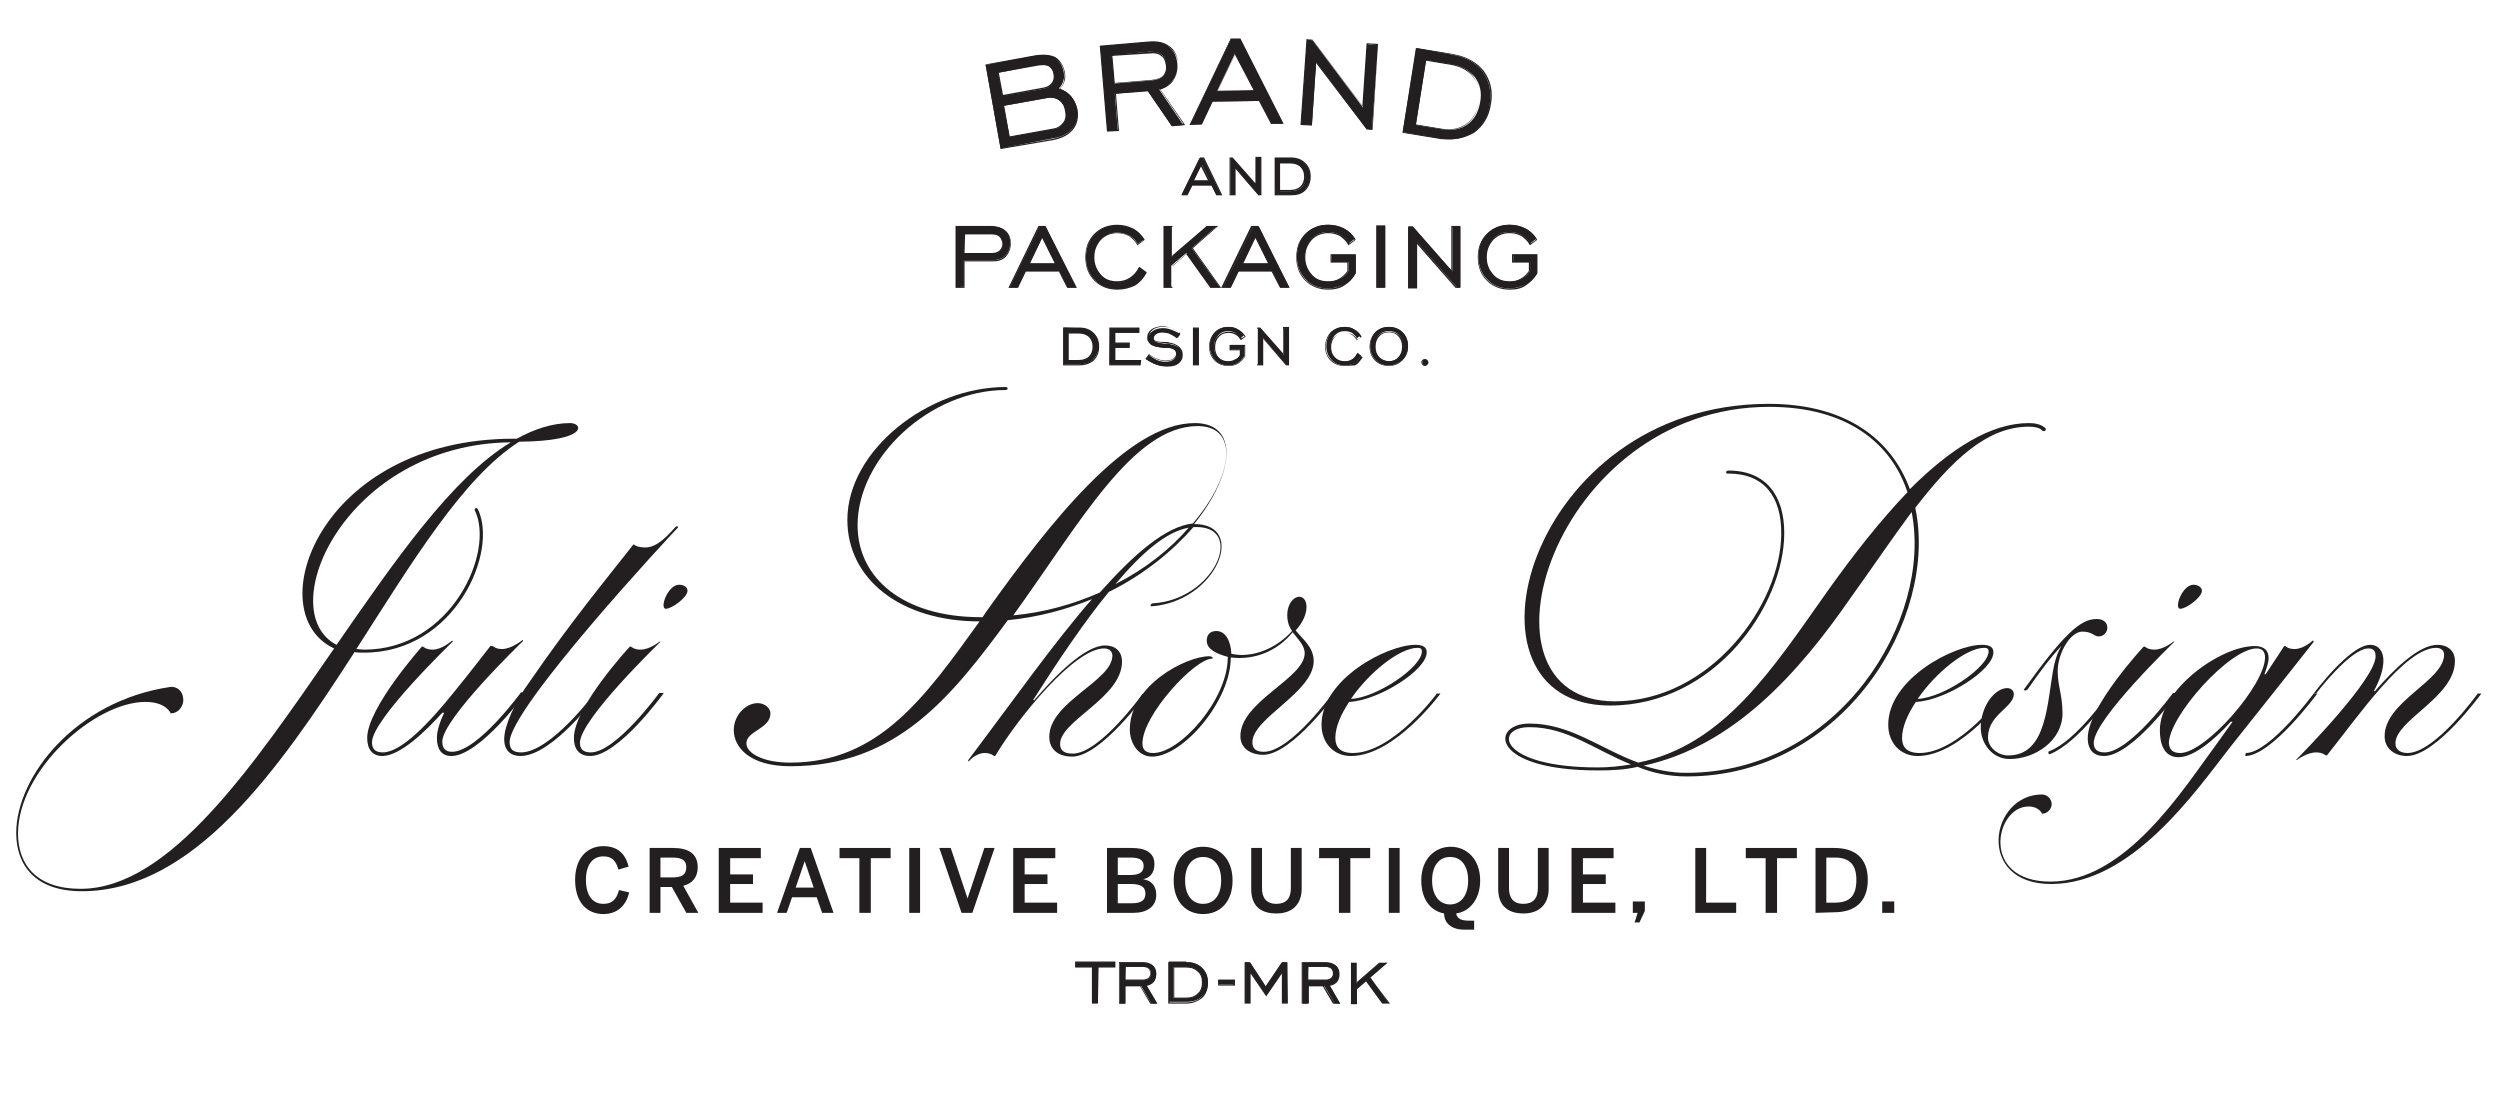 <?xml version="1.0" encoding="utf-8"?>
<!-- Generator: Adobe Illustrator 26.0.1, SVG Export Plug-In . SVG Version: 6.00 Build 0)  -->
<svg version="1.1" id="Layer_1" xmlns="http://www.w3.org/2000/svg" xmlns:xlink="http://www.w3.org/1999/xlink" x="0px" y="0px"
	 viewBox="0 0 416 182" style="enable-background:new 0 0 416 182;" xml:space="preserve">
<style type="text/css">
	.st0{fill:#231F20;}
</style>
<g>
	<g>
		<g>
			<path class="st0" d="M30.5,116.5c0,0.9-0.7,2.2-2.1,2.2c0,0-0.7-1.9-4.2-1.9c-8.5,0-21.2,11.4-21.2,21.9c0,5.2,3.1,9.2,10.4,9.2
				c14.8,0,28.6-20.3,42.2-40C43,102.1,53,73,85.5,73h0.5c2.9-1.6,5.9-2.6,8.9-2.6c2.1,0,3.1,3-8.5,3.1c-9.3,5.9-17.8,20-27.1,34.5
				l1.3,0.1c14.5,0,21.8-16.3,18.4-23.2c-0.1-0.3,0.3-0.5,0.5-0.2c3.5,7.1-3.8,23.9-18.9,23.9c-0.5,0-1.2,0-1.6-0.1
				c-12.7,19.7-26.8,39.8-45.4,39.8c-7.6,0-10.9-4.2-10.9-9.7c0-9.3,9.8-22,25.7-24.3h0.3C29.9,114.4,30.5,115.4,30.5,116.5z
				 M56,107.3c9.7-14,19.2-27.8,29-33.7C57.5,73.9,45.2,101.7,56,107.3z"/>
		</g>
		<g>
			<path class="st0" d="M87.4,115.4c0,0-7.6,10.4-12.3,10.4c-1.6,0-2.4-1.1-2.4-3c0-1.2,0.5-2.7,1.2-4.2l-0.3,0c-2.7,3-7,7.2-10,7.2
				c-1.6,0-2.5-1.1-2.5-3c0-5,9.1-15.2,9.1-15.2h0.2c0,0,0.5,0.5,1.6,0.5c1.5,0,3.1-1.4,3.1-1.4c0.2-0.2,0.3,0,0.2,0.1
				c0,0-13.4,12.9-13.4,16.7c0,1.1,0.5,1.7,1.8,1.7c3.1,0,7.8-5,11.9-10.1c2.3-2.8,6-7.6,6-7.6H82c0,0,0.5,0.5,1.5,0.5
				c1.6,0,3.3-1.4,3.3-1.4c0.2-0.2,0.3,0,0.2,0.1c0,0-13.4,12.9-13.4,16.7c0,1.1,0.5,1.7,1.6,1.7c4.3,0,11.5-9.9,11.5-9.9H87.4z"/>
		</g>
		<g>
			<path class="st0" d="M99.6,115.4c0,0-7.6,10.4-13,10.4c-1.6,0-2.7-0.9-2.7-2.8c0-2.1,1.6-6,4.4-9.8c6.6-9.6,12.7-17,17.1-22.6
				h0.1c0,0,0.4,0.5,1.9,0.5c2,0,3.8-2.1,5-3.4c0.3-0.3,0.5,0,0.4,0.1c-0.9,0.9-28,30-28,35.7c0,1.1,0.5,1.7,1.9,1.7
				c4.9,0,12.3-9.9,12.3-9.9H99.6z"/>
		</g>
		<g>
			<path class="st0" d="M110.4,115.4c0,0-7.5,10.4-12.2,10.4c-1.6,0-2.7-0.9-2.7-3c0-5.2,9.3-15.2,9.3-15.2c0.2,0,0.2,0,0.2,0
				s0.5,0.5,1.6,0.5c1.5,0,3.1-1.3,3.1-1.3c0.3-0.1,0.2,0,0.2,0s-13.4,12.9-13.4,16.8c0,1,0.5,1.6,1.8,1.6c4.2,0,11.4-9.9,11.4-9.9
				H110.4z M114.4,98.3c0,1.1-2.6,3-3.6,3c-1.1,0,0.3-4,2.2-4C113.8,97.3,114.4,97.7,114.4,98.3z"/>
		</g>
		<g>
			<path class="st0" d="M191.8,100.4c10.3-0.6,15.4-12.7,7.3-12.7c-0.2,0-0.3,0-0.5,0c-3.4,3.9-8.2,7.9-14.1,10.8
				c-4.1,5-8.4,11.4-12.6,18h0.2c3.6-4.2,8.5-9.1,11.8-9.1c1.6,0,2.8,0.9,2.8,2.7c0,6-10.3,9.8-10.3,13.7c0,1.1,0.7,1.6,2.1,1.6
				c4.5,0,11.6-9.9,11.6-9.9h0.6c0,0-7.5,10.4-12.3,10.4c-2.3,0-3.8-1.2-3.8-3.3c0-5.8,10.5-9.3,10.5-13.5c0-0.7-0.5-1.2-1.4-1.2
				c-4.9,0-14.3,11.5-18.1,17.9h-0.2c0,0-0.5-0.5-1.5-0.5c-1.6,0-2.7,1.4-2.7,1.4c-0.1,0-0.1-0.2-0.1-0.2
				c7.4-9.8,14.3-19.6,20.6-26.8c-4.2,1.7-8.9,3-14,3.5c-9.3,12.6-18.4,24.3-36.2,24.3c-6.8,0-9.4-3.2-9.4-6c0-2.5,2-4.5,4-4.5
				c1.1,0,2.1,0.8,2.1,1.7c0,2.6-4,2.9-4,5c0,1.6,2.7,3.2,7.3,3.2c14.8,0,22.5-11,31.5-23.5c-13.1,0-22-7-22-16.9
				c0-11.6,13.5-22.1,26.3-22.1c0.5,0,0.5,0.5,0,0.5c-12.5,0-24.6,11.2-24.6,22.5c0,8.8,7.6,15.3,20.5,15.3h0.3l0.6-0.9
				c10.5-14.7,23.5-31.4,34.7-31.4c7.4,0,6.7,8.4-0.1,16.8c9,0,3.7,13-7.2,13.7C191.4,100.8,191.5,100.4,191.8,100.4z M168.6,102.4
				c5.3-0.5,10.1-1.9,14.4-3.8c5.8-6.5,11-11,15.5-11.5c6.9-8.1,7.6-16.2,0.8-16.2C188.5,70.9,179.6,87.2,168.6,102.4z M197.8,87.8
				c-3.8,0.7-7.8,4.2-12.2,9.4C190.7,94.6,194.8,91.3,197.8,87.8z"/>
		</g>
		<g>
			<path class="st0" d="M204.8,109.4c0,7.3-8,16.5-13.1,16.5c-2.4,0-3.7-2.4-3.7-4.5c0-7.4,9.4-12.2,13.2-12.2
				c0.6,0,0.7,0.4,0.5,0.4c-2.9,0-11.6,9.4-11.6,14.1c0,1,0.5,1.6,1.8,1.6c4.5,0,12.4-8.9,12.4-15.9v-0.1c-1.8-0.5-3.5-1.2-3.5-2.7
				c0-1,0.6-1.6,1.6-1.6c1.5,0,2.4,1.6,2.5,3.8c3.7,0.8,7.7-1.1,10.1-3.8c-0.5-0.7-0.8-1.6-0.8-2.6c0-2,1.1-3.1,2-3.1
				c0.6,0,1.2,0.5,1.2,1.7s-0.6,2.6-1.8,3.9c1.2,1.5,3,2.8,3,5.1c0,5.2-10.2,9.5-10.2,13.5c0,1.1,0.6,1.6,1.9,1.6
				c4.5,0,11.6-9.9,11.6-9.9h0.6c0,0-7.5,10.4-12.3,10.4c-2.1,0-3.8-1.1-3.8-3.1c0-5.8,10.7-9.6,10.7-13.8c0-1.3-1.1-2.3-2-3.5
				C212.6,108.3,208.8,109.9,204.8,109.4z"/>
		</g>
		<g>
			<path class="st0" d="M224.5,116.8c-1.4,2.1-2.3,4.2-2.3,6c0,1.5,0.8,2.5,2.9,2.5c6.7,0,14-9.9,14-9.9h0.6c0,0-7.6,10.4-14.9,10.4
				c-2.9,0-4.9-2.2-4.9-5.2c0-7.6,10.9-13.3,15.6-13.3c1.3,0,1.9,0.4,1.9,1.2C237.5,111.5,229.3,116.6,224.5,116.8z M224.8,116.3
				c4.3-0.2,11.8-5.3,11.8-7.9c0-0.5-0.3-0.6-0.7-0.6C232.9,107.8,227.8,111.9,224.8,116.3z"/>
		</g>
		<g>
			<path class="st0" d="M287.6,78.3c6.4,0,9.3,4.3,9.3,10.4c0,12-11.5,28.7-29,28.7c-27.1,0-13.9-50.2,26.4-50.2
				c13,0,20.5,6,23.5,14.2c6.8-6.8,13.5-11,19.8-11c1.1,0,2,0.2,2.7,0.8c0.4,0.3-0.2,0.8-0.5,0.4c-0.5-0.5-1.5-0.6-2.2-0.6
				c-7,0-12.8,5.6-18.9,13.5c3.9,18.3-11.9,44.7-38,44.7c-3.1,0-5.8-0.6-8.2-1.6c-2.1,0.5-4.3,0.6-6.6,0.6
				c-18.1,0-17.9-7.8-11.4-7.8c6.8,0,11.8,4.2,18.1,6.5c14.3-2.9,22.4-15.7,31.4-28.4c4.4-6.2,8.9-11.9,13.4-16.6
				c-2.7-8.2-10.1-14.2-23-14.2c-36.1,0-50.9,49-25.7,49c15.8,0,27.7-16,27.7-28c0-5.9-2.7-9.9-8.8-9.9
				C287.1,78.9,287.1,78.3,287.6,78.3z M271.4,127.2c-6-2.4-10.6-6.2-16.9-6.2c-6,0-5.2,6.7,11.4,6.7
				C267.8,127.7,269.6,127.5,271.4,127.2z M318.1,85.2c-3.2,4.3-6.5,9.2-10.1,14.2c-8.7,12.6-19.6,24.8-34.5,28
				c2.2,0.7,4.5,1.2,7.1,1.2C306.1,128.6,321.6,103.1,318.1,85.2z"/>
		</g>
		<g>
			<path class="st0" d="M318.8,116.8c-1.4,2.1-2.3,4.2-2.3,6c0,1.5,0.8,2.5,2.9,2.5c6.7,0,14-9.9,14-9.9l0.6,0
				c0,0-7.6,10.4-14.9,10.4c-2.9,0-4.9-2.2-4.9-5.2c0-7.6,10.9-13.3,15.6-13.3c1.3,0,1.9,0.4,1.9,1.2
				C331.8,111.5,323.6,116.6,318.8,116.8z M319.1,116.3c4.3-0.2,11.8-5.3,11.8-7.9c0-0.5-0.3-0.6-0.7-0.6
				C327.2,107.8,322.1,111.9,319.1,116.3z"/>
		</g>
		<g>
			<path class="st0" d="M341.8,110.7c0.3-1.3,0.7-2.4,1.2-3.2c-1.9,2-4,4.9-5.6,7.2c-0.2,0.3-0.8,0.2-0.6,0
				c6.7-9.3,9.4-11.7,12.1-11.7c2.5,0,2.1,2.9,0.3,2.9c-0.8,0-1-0.8-2.7-0.8c-2,0-4.1,3.6-4.1,6.6c0,2.4,0.8,4,0.8,7
				c0,4.5-4.5,7.6-8.8,7.6c-2.9,0-4.8-2.6-4.8-5.2c0-3.7,2.4-6.6,4.4-6.6c0.5,0,1.1,0.3,1.1,1c0,2.2-4.3,3.4-4.3,7.2
				c0,1.7,1.7,3,3.3,3C340.8,125.8,340.6,116.5,341.8,110.7z M341,125c4.5-1.7,9.9-9.6,9.9-9.6h0.6c0,0-5.5,8.1-10.4,10.1
				C340.9,125.6,340.7,125.1,341,125z"/>
		</g>
		<g>
			<path class="st0" d="M362.3,115.4c0,0-7.5,10.4-12.2,10.4c-1.6,0-2.7-0.9-2.7-3c0-5.2,9.3-15.2,9.3-15.2c0.2,0,0.2,0,0.2,0
				s0.5,0.5,1.6,0.5c1.5,0,3.1-1.3,3.1-1.3c0.3-0.1,0.2,0,0.2,0s-13.4,12.9-13.4,16.8c0,1,0.5,1.6,1.8,1.6c4.2,0,11.4-9.9,11.4-9.9
				H362.3z M366.4,98.3c0,1.1-2.6,3-3.6,3c-1.1,0,0.3-4,2.2-4C365.7,97.3,366.4,97.7,366.4,98.3z"/>
		</g>
		<g>
			<path class="st0" d="M341.2,146.7c12.5,0,22.1-15.4,27.5-22.7l2.8-3.9h-0.3c-3,3.3-6.3,5.9-8.7,5.9c-2.4,0-3.1-2.2-3.1-4.5
				c0-6.8,10.1-14,15.8-14c1.6,0,2.3,0.8,2.3,2c0,0.7-0.3,1.6-0.7,2.7h0.2c1.8-2.7,3.1-4.7,3.1-4.7l0.2,0c0,0,0.4,0.5,1.5,0.5
				c1.6,0,3-1.4,3-1.4c0.2,0,0.2,0.2,0.2,0.2s-6.3,8-13.8,17.4c-5.8,7.4-16.4,22.9-29.9,22.9c-12.6,0-10.2-14.9-1.5-14.9
				c0.8,0,1.6,0.7,1.6,1.6c0,0.8-0.7,1.6-1.6,1.6c0,0-0.5-1.2-2.2-1.2C332,134.1,329.4,146.7,341.2,146.7z M362.8,125.3
				c4.2,0,14.1-11.3,14.1-15.9c0-0.9-0.4-1.5-1.4-1.5c-4.5,0-14.6,11.3-14.6,15.8C361,124.7,361.5,125.3,362.8,125.3z M373.7,125.3
				c4,0,11.3-9.9,11.3-9.9h0.6c0,0-7.6,10.4-12,10.4L373.7,125.3z"/>
		</g>
		<g>
			<path class="st0" d="M385,115.4c0,0,6-8.1,9.4-8.1c1.4,0,2.2,1.1,2.2,2.6c0,1.5-0.6,3.3-1.6,5.1h0.2c3.2-3.7,7.3-7.7,10.4-7.7
				c1.6,0,2.9,0.9,2.9,2.7c0,6-9.9,9.8-9.9,13.7c0,1.1,0.9,1.6,2,1.6c4.6,0,11.7-9.9,11.7-9.9h0.6c0,0-7.5,10.4-12.4,10.4
				c-2,0-3.7-1.2-3.7-3.3c0-5.8,9.9-9.2,9.9-13.6c0-0.6-0.5-1.1-1.3-1.1c-5.2,0-13,11.4-18.2,17.9h-0.2c0,0-0.5-0.5-1.6-0.5
				c-1.5,0-3.1,1.2-3.1,1.2c-0.2,0.2-0.2,0-0.2,0c1.6-1.6,13.2-13.5,13.2-17.2c0-0.8-0.3-1.3-1.2-1.3c-3,0-8.7,7.5-8.7,7.5H385z"/>
		</g>
	</g>
	<g>
		<g>
			<path class="st0" d="M166.5,24.7l-2.5-13.9l8.2-1.5c1.4-0.2,2.5-0.1,3.3,0.3c0.8,0.5,1.3,1.3,1.5,2.4c0.1,0.6,0.1,1.1-0.1,1.5
				c-0.1,0.5-0.4,0.9-0.7,1.2c0.8,0.3,1.5,0.7,2,1.3c0.5,0.6,0.8,1.2,1,2c0.2,1.3,0,2.4-0.7,3.3c-0.7,0.9-1.8,1.5-3.2,1.7
				L166.5,24.7z M166.8,16l6.7-1.2c0.7-0.1,1.3-0.4,1.6-0.8c0.3-0.4,0.4-0.9,0.3-1.5c-0.1-0.7-0.4-1.1-0.8-1.4
				c-0.4-0.3-1-0.3-1.8-0.2l-6.7,1.2L166.8,16z M168,22.8l7.3-1.3c0.8-0.1,1.4-0.5,1.7-1c0.4-0.5,0.5-1.2,0.3-2
				c-0.1-0.8-0.5-1.4-1-1.8c-0.5-0.4-1.2-0.5-2-0.4l-7.3,1.3L168,22.8z"/>
			<path class="st0" d="M166.5,24.8L166.5,24.8L164,10.7l0.1,0l8.2-1.5c1.4-0.2,2.5-0.1,3.3,0.3c0.8,0.5,1.3,1.3,1.6,2.5
				c0.1,0.6,0.1,1.1-0.1,1.6c-0.1,0.4-0.4,0.8-0.7,1.2c0.8,0.3,1.4,0.7,1.9,1.3c0.5,0.6,0.8,1.3,1,2.1c0.2,1.3,0,2.4-0.7,3.3
				c-0.7,0.9-1.8,1.5-3.3,1.8L166.5,24.8z M164.1,10.8l2.5,13.8l8.6-1.5c1.4-0.3,2.5-0.8,3.2-1.7c0.7-0.9,0.9-2,0.7-3.2
				c-0.1-0.8-0.5-1.5-0.9-2c-0.5-0.5-1.1-1-1.9-1.3l-0.1,0l0.1-0.1c0.3-0.3,0.6-0.7,0.7-1.2c0.1-0.5,0.2-1,0.1-1.5
				c-0.2-1.1-0.7-1.9-1.5-2.3c-0.8-0.4-1.9-0.6-3.2-0.3L164.1,10.8z M167.9,22.9L167.9,22.9l-1-5.4l0.1,0l7.3-1.3
				c0.8-0.1,1.5,0,2.1,0.4c0.6,0.4,0.9,1,1.1,1.8c0.1,0.8,0,1.5-0.4,2.1c-0.4,0.6-1,0.9-1.8,1.1L167.9,22.9z M167.1,17.6l0.9,5.1
				l7.2-1.3c0.8-0.1,1.3-0.5,1.7-1c0.4-0.5,0.5-1.2,0.3-2c-0.1-0.8-0.5-1.4-1-1.7c-0.5-0.4-1.2-0.5-1.9-0.4L167.1,17.6z M166.7,16.1
				L166.7,16.1L166,12l0.1,0l6.7-1.2c0.8-0.1,1.4-0.1,1.8,0.2c0.5,0.3,0.7,0.8,0.9,1.4c0.1,0.6,0,1.2-0.3,1.6
				c-0.3,0.4-0.9,0.7-1.6,0.8L166.7,16.1z M166.2,12.1l0.7,3.7l6.6-1.2c0.7-0.1,1.2-0.4,1.5-0.8c0.3-0.4,0.4-0.9,0.3-1.5
				c-0.1-0.6-0.4-1.1-0.8-1.3c-0.4-0.2-1-0.3-1.7-0.2L166.2,12.1z"/>
		</g>
		<g>
			<path class="st0" d="M184.3,21.8l-1.2-14.1l8.1-0.7c1.4-0.1,2.5,0.1,3.3,0.8c0.8,0.6,1.3,1.6,1.4,2.8c0.1,1-0.1,1.9-0.7,2.7
				c-0.6,0.8-1.3,1.3-2.3,1.6l4,5.9l-1.9,0.2l-4-5.9l-5.5,0.5l0.5,6.2L184.3,21.8z M185.4,13.9l6.2-0.5c0.9-0.1,1.5-0.3,2-0.8
				c0.4-0.4,0.6-1,0.5-1.8c-0.1-0.7-0.3-1.3-0.8-1.7c-0.5-0.4-1.1-0.5-2-0.5L185,9.2L185.4,13.9z"/>
			<path class="st0" d="M184.2,21.9l-1.2-14.3l8.2-0.7c1.4-0.1,2.5,0.1,3.4,0.8c0.9,0.6,1.3,1.6,1.4,2.8c0.1,1-0.2,2-0.7,2.8
				c-0.5,0.8-1.3,1.3-2.2,1.6l4.1,5.9L195,21l0,0l-4-5.8l-5.3,0.4l0.5,6.2L184.2,21.9z M183.2,7.8l1.2,13.9l1.6-0.1l-0.5-6.2
				l5.6-0.5l0,0l4,5.8l1.8-0.1l-4-5.9l0.1,0c1-0.3,1.7-0.8,2.3-1.5c0.5-0.8,0.8-1.7,0.7-2.6c-0.1-1.2-0.6-2.1-1.4-2.7
				c-0.8-0.6-1.9-0.9-3.3-0.8L183.2,7.8z M185.3,13.9l-0.4-4.8l6.4-0.5c0.8-0.1,1.5,0.1,2,0.5c0.5,0.4,0.8,1,0.9,1.7
				c0.1,0.8-0.1,1.4-0.6,1.8c-0.4,0.4-1.1,0.7-2,0.8L185.3,13.9z M185.1,9.3l0.4,4.5l6.1-0.5c0.9-0.1,1.5-0.3,1.9-0.7
				c0.4-0.4,0.6-1,0.5-1.7c-0.1-0.7-0.3-1.3-0.8-1.6c-0.5-0.4-1.1-0.5-1.9-0.4L185.1,9.3z"/>
		</g>
		<g>
			<path class="st0" d="M198,20.7l6.8-14.2l1.5,0l7.1,14.1l-1.9,0l-2-3.8l-7.8,0.1l-1.8,3.8L198,20.7z M202.5,15.2l6.2-0.1l-3.2-6.2
				L202.5,15.2z"/>
			<path class="st0" d="M197.9,20.8l0.1-0.1l6.8-14.3l1.6,0l0,0l7.2,14.2l-2.1,0l-2-3.8l-7.7,0.1l-1.8,3.8L197.9,20.8z M204.8,6.6
				l-6.7,14l1.7,0l1.8-3.8l0,0l7.9-0.1l2,3.8l1.7,0l-7.1-13.9L204.8,6.6z M202.4,15.3l0.1-0.1l3.1-6.4l3.3,6.5L202.4,15.3z
				 M205.5,9.1l-2.9,6l6-0.1L205.5,9.1z"/>
		</g>
		<g>
			<path class="st0" d="M216.5,20.7l1-14.1l0.9,0.1l8.4,11.2l0.7-10.5l1.8,0.1l-1,14.1l-0.9-0.1L219,10.3l-0.7,10.5L216.5,20.7z"/>
			<path class="st0" d="M228.4,21.6l-1-0.1l-8.4-11l-0.7,10.4l-1.9-0.1l1-14.3l1,0.1l0,0l8.3,11l0.7-10.4l1.9,0.1L228.4,21.6z
				 M227.5,21.4l0.8,0.1l1-14l-1.6-0.1L226.9,18l-0.1-0.2l-8.4-11.1l-0.8-0.1l-1,14l1.6,0.1l0.7-10.7l0.1,0.2L227.5,21.4z"/>
		</g>
		<g>
			<path class="st0" d="M241.7,9.1c2.2,0.4,3.9,1.3,5,2.8c1.1,1.5,1.5,3.3,1.2,5.4c-0.3,2.1-1.3,3.7-2.8,4.7c-1.5,1.1-3.4,1.4-5.7,1
				l-6-1l2.2-14L241.7,9.1z M241.5,10.7l-4.2-0.7l-1.7,10.8l4.3,0.7c1.7,0.3,3.2,0,4.3-0.8s1.8-2,2.1-3.7c0.3-1.6,0-3-0.9-4.2
				C244.4,11.7,243.2,10.9,241.5,10.7z"/>
			<path class="st0" d="M241.1,23.2c-0.5,0-1.1,0-1.6-0.1l-6.1-1l0-0.1l2.3-14l0.1,0l6,1c2.2,0.4,3.9,1.3,5.1,2.8
				c1.1,1.5,1.6,3.4,1.2,5.5c-0.3,2.1-1.3,3.7-2.8,4.8C244,22.8,242.7,23.2,241.1,23.2z M233.6,22l5.9,0.9c2.2,0.4,4.1,0,5.6-1
				c1.5-1,2.4-2.6,2.8-4.7c0.3-2.1-0.1-3.8-1.2-5.3c-1.1-1.5-2.8-2.4-5-2.8l-5.9-0.9L233.6,22z M241,21.6c-0.4,0-0.8,0-1.3-0.1
				l-4.3-0.7l0-0.1l1.7-10.8l0.1,0l4.2,0.7c1.7,0.3,3,1,3.8,2.2c0.9,1.2,1.2,2.6,0.9,4.2c-0.3,1.7-1,2.9-2.1,3.7
				C243.2,21.3,242.2,21.6,241,21.6z M235.6,20.7l4.2,0.7c1.7,0.3,3.1,0,4.2-0.8c1.1-0.8,1.8-2,2.1-3.6c0.3-1.6,0-3-0.9-4.1
				c-0.8-1.1-2.1-1.8-3.7-2.1l-4.2-0.7L235.6,20.7z"/>
		</g>
	</g>
	<g>
		<g>
			<path class="st0" d="M196.6,32.4l3-6.1h0.6l3,6.1h-0.8l-0.8-1.6l-3.3,0l-0.8,1.6H196.6z M198.6,30.1l2.7,0l-1.3-2.7L198.6,30.1z"
				/>
			<path class="st0" d="M203.4,32.5h-1l-0.8-1.6l-3.2,0l-0.8,1.6l-1,0l3.1-6.3l0.7,0l0,0.1L203.4,32.5z M202.5,32.3h0.6l-2.9-5.9
				h-0.5l-2.9,5.9h0.6l0.8-1.6l3.5,0L202.5,32.3z M201.4,30.2l-3,0l1.5-3L201.4,30.2z M198.7,30l2.3,0l-1.2-2.4L198.7,30z"/>
		</g>
		<g>
			<path class="st0" d="M204.7,32.4l0-6.1l0.4,0l3.9,4.5l0-4.5l0.8,0l0,6.1h-0.4l-3.9-4.5l0,4.5H204.7z"/>
			<path class="st0" d="M209.9,32.5h-0.5l-3.8-4.4l0,4.4h-1l0-6.3l0.5,0l0,0l3.8,4.3l0-4.4l1,0L209.9,32.5z M209.5,32.3l0.2,0l0-5.9
				l-0.6,0l0,4.7l-4.1-4.7h-0.3l0,5.9h0.6l0-4.7L209.5,32.3z"/>
		</g>
		<g>
			<path class="st0" d="M214.8,26.4c1,0,1.7,0.3,2.3,0.8c0.6,0.6,0.9,1.3,0.9,2.2c0,0.9-0.3,1.6-0.9,2.2c-0.6,0.5-1.3,0.8-2.3,0.8
				l-2.6,0l0-6.1L214.8,26.4z M214.8,27.1l-1.8,0l0,4.7l1.8,0c0.7,0,1.3-0.2,1.8-0.6c0.4-0.4,0.6-1,0.6-1.7c0-0.7-0.2-1.3-0.7-1.7
				C216.1,27.3,215.5,27.1,214.8,27.1z"/>
			<path class="st0" d="M214.8,32.5l-2.7,0l0-6.3l2.7,0c1,0,1.8,0.3,2.4,0.9c0.6,0.6,0.9,1.3,0.9,2.3c0,0.9-0.3,1.7-0.9,2.3
				C216.6,32.3,215.8,32.5,214.8,32.5z M212.3,32.3l2.5,0c0.9,0,1.7-0.3,2.3-0.8c0.6-0.5,0.8-1.2,0.8-2.1c0-0.9-0.3-1.6-0.8-2.1
				c-0.6-0.5-1.3-0.8-2.2-0.8l-2.5,0L212.3,32.3z M214.8,31.8l-1.9,0l0-4.9l1.9,0c0.8,0,1.4,0.2,1.8,0.7c0.5,0.4,0.7,1,0.7,1.8
				c0,0.7-0.2,1.3-0.7,1.8C216.1,31.6,215.5,31.8,214.8,31.8z M213,31.6l1.7,0c0.7,0,1.3-0.2,1.7-0.6c0.4-0.4,0.6-0.9,0.6-1.6
				c0-0.7-0.2-1.2-0.6-1.6c-0.4-0.4-1-0.6-1.7-0.6l-1.7,0L213,31.6z"/>
		</g>
	</g>
	<g>
		<g>
			<path class="st0" d="M179.6,54.6c1,0,1.7,0.3,2.3,0.8c0.6,0.6,0.9,1.3,0.9,2.2c0,0.9-0.3,1.6-0.9,2.2s-1.3,0.8-2.3,0.8l-2.6,0
				l0-6.1L179.6,54.6z M179.6,55.3l-1.8,0l0,4.7l1.8,0c0.7,0,1.3-0.2,1.8-0.6c0.4-0.4,0.6-1,0.6-1.7c0-0.7-0.2-1.3-0.7-1.7
				S180.3,55.3,179.6,55.3z"/>
			<path class="st0" d="M179.6,60.8l-2.7,0l0-6.3l2.7,0c1,0,1.8,0.3,2.4,0.9c0.6,0.6,0.9,1.3,0.9,2.3c0,0.9-0.3,1.7-0.9,2.3
				C181.4,60.5,180.6,60.8,179.6,60.8z M177.1,60.6l2.5,0c0.9,0,1.7-0.3,2.3-0.8c0.6-0.5,0.8-1.2,0.8-2.1c0-0.9-0.3-1.6-0.8-2.1
				c-0.6-0.5-1.3-0.8-2.2-0.8l-2.5,0L177.1,60.6z M179.6,60.1l-1.9,0l0-4.9l1.9,0c0.8,0,1.4,0.2,1.8,0.7c0.5,0.4,0.7,1,0.7,1.8
				c0,0.7-0.2,1.3-0.7,1.8C181,59.9,180.3,60.1,179.6,60.1z M177.8,59.9l1.7,0c0.7,0,1.3-0.2,1.7-0.6c0.4-0.4,0.6-0.9,0.6-1.6
				c0-0.7-0.2-1.2-0.6-1.6c-0.4-0.4-1-0.6-1.7-0.6l-1.7,0L177.8,59.9z"/>
		</g>
		<g>
			<path class="st0" d="M184.6,60.7l0-6.1l4.8,0v0.7l-4,0v1.8l2.4,0v0.7l-2.4,0l0,2.2l4.3,0v0.7L184.6,60.7z"/>
			<path class="st0" d="M189.8,60.8l-5.2,0l0-6.3l5,0v0.9l-4,0l0,1.6l2.4,0v0.9l-2.4,0v2l4.3,0L189.8,60.8z M184.7,60.6l4.8,0v-0.5
				l-4.3,0l0-2.4l2.4,0v-0.5l-2.4,0l0-2l4,0v-0.5l-4.6,0L184.7,60.6z"/>
		</g>
		<g>
			<path class="st0" d="M190.8,59.8l0.4-0.7c0.4,0.3,0.9,0.6,1.3,0.8c0.5,0.2,0.9,0.3,1.4,0.3c0.6,0,1-0.1,1.4-0.4
				c0.3-0.2,0.5-0.5,0.5-0.9c0-0.3-0.1-0.5-0.4-0.7s-0.6-0.3-1-0.3c-0.1,0-0.3,0-0.5,0c-1-0.1-1.7-0.2-2-0.4
				c-0.3-0.1-0.5-0.3-0.6-0.5c-0.1-0.2-0.2-0.5-0.2-0.7c0-0.5,0.2-0.9,0.7-1.2c0.4-0.3,1-0.5,1.7-0.5c0.5,0,1,0.1,1.5,0.3
				c0.5,0.2,1,0.4,1.4,0.7l-0.4,0.6c-0.4-0.3-0.8-0.5-1.2-0.7c-0.4-0.2-0.8-0.2-1.3-0.2c-0.5,0-0.8,0.1-1.1,0.3
				c-0.3,0.2-0.4,0.4-0.4,0.7c0,0.1,0,0.2,0.1,0.3c0,0.1,0.1,0.2,0.2,0.2c0.2,0.2,0.8,0.3,1.6,0.4c0.4,0,0.7,0,0.9,0.1
				c0.6,0.1,1.1,0.3,1.5,0.6c0.4,0.3,0.5,0.7,0.5,1.2c0,0.6-0.2,1-0.7,1.4c-0.5,0.4-1.1,0.5-1.9,0.5c-0.6,0-1.2-0.1-1.7-0.3
				C191.7,60.4,191.2,60.1,190.8,59.8z"/>
			<path class="st0" d="M193.9,60.9c-0.6,0-1.2-0.1-1.7-0.3c-0.5-0.2-1-0.5-1.5-0.8l-0.1-0.1l0.6-0.8l0.1,0.1
				c0.4,0.3,0.9,0.6,1.3,0.7c0.4,0.2,0.9,0.3,1.3,0.3c0.5,0,1-0.1,1.3-0.3c0.3-0.2,0.5-0.5,0.5-0.8c0-0.3-0.1-0.5-0.3-0.7
				c-0.2-0.2-0.6-0.3-1-0.3c-0.1,0-0.3,0-0.5,0c-1-0.1-1.7-0.2-2.1-0.4c-0.3-0.1-0.5-0.3-0.7-0.6c-0.2-0.2-0.2-0.5-0.2-0.8
				c0-0.5,0.2-0.9,0.7-1.3c0.5-0.3,1-0.5,1.8-0.5c0.5,0,1,0.1,1.5,0.3c0.5,0.2,1,0.4,1.4,0.8l0.1,0.1l-0.6,0.8l-0.1-0.1
				c-0.4-0.3-0.8-0.5-1.2-0.7c-0.4-0.1-0.8-0.2-1.2-0.2c-0.4,0-0.8,0.1-1.1,0.3c-0.3,0.2-0.4,0.4-0.4,0.6c0,0.1,0,0.2,0.1,0.2
				c0,0.1,0.1,0.1,0.2,0.2c0.2,0.2,0.8,0.3,1.6,0.3c0.4,0,0.7,0,0.9,0.1c0.6,0.1,1.1,0.3,1.5,0.6c0.4,0.3,0.6,0.8,0.6,1.3
				c0,0.6-0.3,1.1-0.8,1.5C195.4,60.7,194.7,60.9,193.9,60.9z M190.9,59.7c0.4,0.3,0.9,0.6,1.4,0.7c0.5,0.2,1.1,0.3,1.7,0.3
				c0.8,0,1.4-0.2,1.9-0.5c0.5-0.3,0.7-0.8,0.7-1.3c0-0.5-0.2-0.8-0.5-1.1c-0.3-0.3-0.8-0.5-1.4-0.6c-0.2,0-0.5,0-0.9-0.1
				c-0.9-0.1-1.4-0.2-1.7-0.4c-0.1-0.1-0.2-0.2-0.2-0.3c-0.1-0.1-0.1-0.2-0.1-0.3c0-0.3,0.2-0.6,0.5-0.8c0.3-0.2,0.7-0.3,1.2-0.3
				c0.4,0,0.9,0.1,1.3,0.2c0.4,0.1,0.8,0.4,1.1,0.6l0.3-0.5c-0.4-0.3-0.8-0.5-1.3-0.7c-0.5-0.2-1-0.2-1.5-0.2
				c-0.7,0-1.2,0.2-1.6,0.5c-0.4,0.3-0.6,0.7-0.6,1.1c0,0.2,0.1,0.5,0.2,0.7c0.1,0.2,0.3,0.4,0.6,0.5c0.3,0.2,1,0.3,2,0.3
				c0.2,0,0.4,0,0.5,0c0.5,0,0.8,0.2,1.1,0.4c0.3,0.2,0.4,0.5,0.4,0.8c0,0.4-0.2,0.7-0.6,1c-0.4,0.2-0.8,0.4-1.4,0.4
				c-0.5,0-0.9-0.1-1.4-0.3c-0.4-0.2-0.9-0.4-1.3-0.7L190.9,59.7z"/>
		</g>
		<g>
			<path class="st0" d="M198.6,60.7l0-6.1l0.8,0l0,6.1L198.6,60.7z"/>
			<path class="st0" d="M199.5,60.8l-1,0l0-6.3l1,0L199.5,60.8z M198.7,60.6h0.6l0-5.9l-0.6,0L198.7,60.6z"/>
		</g>
		<g>
			<path class="st0" d="M206.4,59l0-0.9h-1.7v-0.7l2.4,0v1.8c-0.3,0.5-0.7,0.9-1.1,1.2c-0.5,0.3-1,0.4-1.6,0.4
				c-0.9,0-1.7-0.3-2.2-0.9c-0.6-0.6-0.9-1.4-0.9-2.3c0-0.9,0.3-1.7,0.9-2.3c0.6-0.6,1.3-0.9,2.2-0.9c0.6,0,1.1,0.1,1.5,0.4
				c0.5,0.2,0.8,0.6,1.1,1l-0.6,0.5c-0.2-0.4-0.5-0.6-0.8-0.9c-0.4-0.2-0.8-0.3-1.2-0.3c-0.7,0-1.2,0.2-1.7,0.7
				c-0.4,0.5-0.7,1.1-0.7,1.8s0.2,1.3,0.7,1.8c0.4,0.5,1,0.7,1.7,0.7c0.4,0,0.8-0.1,1.1-0.3C205.9,59.7,206.2,59.4,206.4,59z"/>
			<path class="st0" d="M204.4,60.9c-0.9,0-1.7-0.3-2.3-0.9c-0.6-0.6-0.9-1.4-0.9-2.3c0-0.9,0.3-1.7,0.9-2.4
				c0.6-0.6,1.4-0.9,2.3-0.9c0.6,0,1.1,0.1,1.6,0.4c0.5,0.3,0.9,0.6,1.2,1.1l0.1,0.1l-0.8,0.6l-0.1-0.1c-0.2-0.3-0.4-0.6-0.8-0.8
				c-0.3-0.2-0.7-0.3-1.2-0.3c-0.6,0-1.2,0.2-1.6,0.7c-0.4,0.4-0.6,1-0.6,1.7c0,0.7,0.2,1.3,0.6,1.7c0.4,0.4,1,0.7,1.6,0.7
				c0.4,0,0.8-0.1,1.1-0.3c0.3-0.2,0.6-0.4,0.8-0.8v-0.8h-1.7v-0.9l2.6,0l0,1.9l0,0c-0.3,0.5-0.7,0.9-1.2,1.2
				C205.6,60.8,205,60.9,204.4,60.9z M204.4,54.6c-0.9,0-1.6,0.3-2.2,0.9c-0.6,0.6-0.9,1.3-0.9,2.2c0,0.9,0.3,1.6,0.9,2.2
				c0.6,0.6,1.3,0.9,2.2,0.9c0.6,0,1.1-0.1,1.6-0.4c0.4-0.3,0.8-0.6,1.1-1.1v-1.7l-2.2,0v0.5h1.7v1l0,0c-0.2,0.4-0.6,0.7-0.9,0.8
				c-0.3,0.2-0.7,0.3-1.2,0.3c-0.7,0-1.3-0.2-1.8-0.7c-0.5-0.5-0.7-1.1-0.7-1.8c0-0.7,0.2-1.4,0.7-1.8c0.5-0.5,1.1-0.7,1.8-0.7
				c0.5,0,0.9,0.1,1.3,0.3c0.3,0.2,0.6,0.5,0.8,0.8l0.5-0.3c-0.3-0.4-0.6-0.7-1-0.9C205.5,54.7,205,54.6,204.4,54.6z"/>
		</g>
		<g>
			<path class="st0" d="M209.3,60.7l0-6.1h0.4l3.9,4.5l0-4.5h0.8l0,6.1H214l-3.9-4.5l0,4.5H209.3z"/>
			<path class="st0" d="M214.5,60.8h-0.5l-3.8-4.4l0,4.4l-1,0l0-6.3h0.5l0,0l3.8,4.3l0-4.4l1,0L214.5,60.8z M214,60.6h0.2l0-5.9
				h-0.6l0,4.7l-4.1-4.7h-0.3l0,5.9h0.6l0-4.7L214,60.6z"/>
		</g>
		<g>
			<path class="st0" d="M225.9,58.7l0.6,0.5c-0.3,0.5-0.7,0.9-1.1,1.2c-0.5,0.3-1,0.4-1.6,0.4c-0.9,0-1.7-0.3-2.2-0.9
				c-0.6-0.6-0.9-1.4-0.9-2.3c0-0.9,0.3-1.7,0.9-2.3c0.6-0.6,1.3-0.9,2.2-0.9c0.6,0,1.1,0.1,1.5,0.4c0.5,0.2,0.8,0.6,1.1,1l-0.6,0.5
				c-0.2-0.4-0.5-0.6-0.8-0.9c-0.4-0.2-0.8-0.3-1.2-0.3c-0.7,0-1.2,0.2-1.7,0.7c-0.4,0.5-0.7,1.1-0.7,1.8c0,0.7,0.2,1.3,0.7,1.8
				c0.4,0.5,1,0.7,1.7,0.7c0.5,0,0.9-0.1,1.3-0.4S225.6,59.2,225.9,58.7z"/>
			<path class="st0" d="M223.7,60.9c-0.9,0-1.7-0.3-2.3-0.9c-0.6-0.6-0.9-1.4-0.9-2.3c0-0.9,0.3-1.7,0.9-2.4
				c0.6-0.6,1.4-0.9,2.3-0.9c0.6,0,1.1,0.1,1.6,0.4c0.5,0.3,0.9,0.6,1.2,1.1l0.1,0.1l-0.8,0.6l-0.1-0.1c-0.2-0.3-0.4-0.6-0.8-0.8
				c-0.3-0.2-0.7-0.3-1.2-0.3c-0.6,0-1.2,0.2-1.6,0.7c-0.4,0.4-0.6,1-0.6,1.7s0.2,1.3,0.6,1.7c0.4,0.4,1,0.7,1.6,0.7
				c0.5,0,0.9-0.1,1.2-0.3c0.4-0.2,0.7-0.6,0.9-1l0.1-0.1l0.8,0.6l0,0.1c-0.3,0.5-0.7,1-1.2,1.3C224.9,60.8,224.3,60.9,223.7,60.9z
				 M223.7,54.6c-0.9,0-1.6,0.3-2.2,0.9c-0.6,0.6-0.9,1.3-0.9,2.2c0,0.9,0.3,1.6,0.9,2.2c0.6,0.6,1.3,0.9,2.2,0.9
				c0.6,0,1.1-0.1,1.6-0.4c0.4-0.3,0.8-0.6,1.1-1.1l-0.4-0.3c-0.2,0.4-0.5,0.7-0.9,1c-0.4,0.2-0.8,0.4-1.3,0.4
				c-0.7,0-1.3-0.2-1.8-0.7c-0.5-0.5-0.7-1.1-0.7-1.8c0-0.7,0.2-1.4,0.7-1.8c0.5-0.5,1.1-0.7,1.8-0.7c0.5,0,0.9,0.1,1.3,0.3
				c0.3,0.2,0.6,0.5,0.8,0.8l0.5-0.3c-0.3-0.4-0.6-0.7-1-0.9C224.7,54.7,224.2,54.6,223.7,54.6z"/>
		</g>
		<g>
			<path class="st0" d="M231.1,60.8c-0.9,0-1.7-0.3-2.2-0.9c-0.6-0.6-0.9-1.4-0.9-2.3c0-0.9,0.3-1.7,0.9-2.3
				c0.6-0.6,1.3-0.9,2.2-0.9c0.9,0,1.7,0.3,2.3,0.9c0.6,0.6,0.9,1.4,0.9,2.3c0,0.9-0.3,1.7-0.9,2.3C232.7,60.5,232,60.8,231.1,60.8z
				 M231.1,60.1c0.7,0,1.2-0.2,1.7-0.7c0.4-0.5,0.7-1.1,0.7-1.8c0-0.7-0.2-1.3-0.7-1.8c-0.4-0.5-1-0.7-1.7-0.7
				c-0.7,0-1.2,0.2-1.7,0.7c-0.4,0.5-0.7,1.1-0.7,1.8c0,0.7,0.2,1.3,0.7,1.8C229.8,59.9,230.4,60.1,231.1,60.1z"/>
			<path class="st0" d="M231.1,60.9c-0.9,0-1.7-0.3-2.3-0.9c-0.6-0.6-0.9-1.4-0.9-2.3c0-0.9,0.3-1.7,0.9-2.4
				c0.6-0.6,1.4-0.9,2.3-0.9c0.9,0,1.7,0.3,2.3,0.9c0.6,0.6,0.9,1.4,0.9,2.3s-0.3,1.7-0.9,2.3C232.8,60.6,232,60.9,231.1,60.9z
				 M231.1,54.6c-0.9,0-1.6,0.3-2.2,0.9c-0.6,0.6-0.9,1.3-0.9,2.2c0,0.9,0.3,1.6,0.9,2.2c0.6,0.6,1.3,0.9,2.2,0.9
				c0.9,0,1.6-0.3,2.2-0.9c0.6-0.6,0.9-1.3,0.9-2.2c0-0.9-0.3-1.6-0.9-2.2C232.7,54.9,231.9,54.6,231.1,54.6z M231.1,60.2
				c-0.7,0-1.3-0.2-1.8-0.7c-0.5-0.5-0.7-1.1-0.7-1.8c0-0.7,0.2-1.4,0.7-1.8c0.5-0.5,1.1-0.7,1.8-0.7c0.7,0,1.3,0.2,1.8,0.7
				c0.5,0.5,0.7,1.1,0.7,1.8c0,0.7-0.2,1.4-0.7,1.8C232.4,60,231.8,60.2,231.1,60.2z M231.1,55.3c-0.6,0-1.2,0.2-1.6,0.7
				c-0.4,0.4-0.6,1-0.6,1.7s0.2,1.3,0.6,1.7c0.4,0.4,1,0.7,1.6,0.7c0.7,0,1.2-0.2,1.6-0.7c0.4-0.4,0.6-1,0.6-1.7
				c0-0.7-0.2-1.3-0.6-1.7C232.3,55.5,231.7,55.3,231.1,55.3z"/>
		</g>
		<g>
			<path class="st0" d="M237.1,59.8c0.1,0,0.2,0,0.3,0.1c0.1,0.1,0.1,0.2,0.1,0.4c0,0.1,0,0.3-0.1,0.4c-0.1,0.1-0.2,0.1-0.3,0.1
				c-0.1,0-0.2,0-0.3-0.1c-0.1-0.1-0.1-0.2-0.1-0.4c0-0.1,0-0.3,0.1-0.4C236.8,59.9,236.9,59.8,237.1,59.8z"/>
			<path class="st0" d="M237.1,60.9c-0.2,0-0.3-0.1-0.4-0.2c-0.1-0.1-0.2-0.3-0.2-0.4c0-0.2,0.1-0.3,0.2-0.4c0.2-0.2,0.6-0.2,0.8,0
				c0.1,0.1,0.2,0.3,0.2,0.4c0,0.2-0.1,0.3-0.2,0.4C237.3,60.9,237.2,60.9,237.1,60.9z M237.1,59.9c-0.1,0-0.2,0-0.3,0.1
				c-0.1,0.1-0.1,0.2-0.1,0.3c0,0.1,0,0.2,0.1,0.3c0.1,0.1,0.4,0.1,0.5,0c0.1-0.1,0.1-0.2,0.1-0.3c0-0.1,0-0.2-0.1-0.3
				C237.2,60,237.2,59.9,237.1,59.9z"/>
		</g>
	</g>
	<g>
		<g>
			<path class="st0" d="M159.2,47.8l0-10.1l5.8,0c1,0,1.8,0.2,2.3,0.7c0.6,0.5,0.8,1.2,0.8,2c0,0.9-0.3,1.6-0.8,2.1
				c-0.5,0.5-1.3,0.8-2.2,0.8l-4.7,0l0,4.4L159.2,47.8z M160.4,42.2l4.5,0c0.6,0,1.1-0.1,1.4-0.4c0.3-0.3,0.5-0.7,0.5-1.2
				c0-0.5-0.2-0.9-0.5-1.2c-0.3-0.3-0.8-0.4-1.4-0.4l-4.5,0L160.4,42.2z"/>
			<path class="st0" d="M160.5,47.9l-1.5,0l0-10.3l5.9,0c1,0,1.8,0.3,2.4,0.8c0.6,0.5,0.9,1.2,0.9,2.1c0,0.9-0.3,1.6-0.8,2.2
				c-0.6,0.6-1.3,0.8-2.3,0.8l-4.6,0L160.5,47.9z M159.3,47.7h1.1l0-4.4l4.8,0c0.9,0,1.6-0.3,2.1-0.8c0.5-0.5,0.8-1.2,0.8-2.1
				c0-0.8-0.3-1.5-0.8-1.9c-0.5-0.5-1.3-0.7-2.3-0.7l-5.7,0L159.3,47.7z M164.9,42.3l-4.6,0l0-3.5l4.6,0c0.6,0,1.1,0.2,1.4,0.5
				c0.3,0.3,0.5,0.8,0.5,1.3c0,0.6-0.2,1-0.5,1.3C166.1,42.2,165.6,42.3,164.9,42.3z M160.5,42.1l4.4,0c0.6,0,1.1-0.1,1.4-0.4
				c0.3-0.3,0.5-0.6,0.5-1.2c0-0.5-0.1-0.9-0.5-1.2c-0.3-0.3-0.7-0.4-1.3-0.4l-4.4,0L160.5,42.1z"/>
		</g>
		<g>
			<path class="st0" d="M168,47.8l5-10.1h1l5,10.1l-1.4,0l-1.4-2.7l-5.6,0l-1.3,2.7H168z M171.3,43.9l4.4,0l-2.2-4.5L171.3,43.9z"/>
			<path class="st0" d="M179.2,47.9l-1.6,0l-1.4-2.7l-5.5,0l-1.3,2.7l-1.6,0l5-10.3h1.2l0,0.1L179.2,47.9z M177.7,47.7l1.1,0
				l-4.9-9.9H173l-4.9,9.9h1.1l1.3-2.7l5.7,0l0,0.1L177.7,47.7z M175.9,44l-4.8,0l2.4-4.8L175.9,44z M171.4,43.8l4.1,0l-2.1-4.2
				L171.4,43.8z"/>
		</g>
		<g>
			<path class="st0" d="M189.5,44.6l1,0.8c-0.5,0.9-1.1,1.6-1.9,2s-1.7,0.7-2.7,0.7c-1.5,0-2.8-0.5-3.7-1.5c-1-1-1.5-2.3-1.5-3.8
				c0-1.5,0.5-2.8,1.5-3.8c1-1,2.2-1.5,3.7-1.5c0.9,0,1.8,0.2,2.6,0.6c0.8,0.4,1.4,1,1.9,1.7l-1.1,0.8c-0.3-0.6-0.8-1.1-1.4-1.4
				c-0.6-0.3-1.3-0.5-2-0.5c-1.1,0-2.1,0.4-2.8,1.2c-0.7,0.8-1.1,1.8-1.1,3c0,1.2,0.4,2.2,1.1,2.9c0.7,0.8,1.7,1.2,2.8,1.2
				c0.8,0,1.5-0.2,2.1-0.6C188.6,45.9,189.1,45.4,189.5,44.6z"/>
			<path class="st0" d="M185.9,48.2c-1.5,0-2.8-0.5-3.8-1.5c-1-1-1.5-2.3-1.5-3.9c0-1.6,0.5-2.9,1.5-3.9c1-1,2.3-1.5,3.8-1.5
				c0.9,0,1.8,0.2,2.6,0.6c0.8,0.4,1.4,1,1.9,1.8l0.1,0.1l-1.2,0.9l-0.1-0.1c-0.3-0.6-0.8-1-1.3-1.4c-0.6-0.3-1.2-0.5-2-0.5
				c-1.1,0-2,0.4-2.7,1.1c-0.7,0.8-1.1,1.7-1.1,2.9c0,1.2,0.4,2.1,1.1,2.9c0.7,0.8,1.6,1.1,2.7,1.1c0.8,0,1.5-0.2,2.1-0.6
				c0.6-0.4,1.1-0.9,1.5-1.7l0.1-0.1l1.2,0.9l0,0.1c-0.5,0.9-1.1,1.6-1.9,2.1C187.9,48,186.9,48.2,185.9,48.2z M185.9,37.6
				c-1.5,0-2.7,0.5-3.7,1.5c-1,1-1.5,2.2-1.5,3.7c0,1.5,0.5,2.7,1.4,3.7c1,1,2.2,1.5,3.7,1.5c1,0,1.9-0.2,2.7-0.7
				c0.8-0.4,1.4-1.1,1.8-1.9l-0.8-0.6c-0.4,0.7-0.9,1.3-1.5,1.7c-0.6,0.4-1.4,0.6-2.2,0.6c-1.2,0-2.1-0.4-2.9-1.2
				c-0.8-0.8-1.1-1.8-1.1-3c0-1.2,0.4-2.2,1.1-3c0.8-0.8,1.7-1.2,2.9-1.2c0.8,0,1.4,0.2,2.1,0.5c0.6,0.3,1,0.8,1.4,1.4l0.9-0.6
				c-0.5-0.7-1.1-1.2-1.8-1.6C187.7,37.8,186.8,37.6,185.9,37.6z"/>
		</g>
		<g>
			<path class="st0" d="M193.7,47.8l0-10.1l1.3,0l0,5l5.8-5l1.6,0l-4.1,3.6l4.7,6.5l-1.5,0l-4.1-5.7l-2.5,2.1l0,3.6L193.7,47.8z"/>
			<path class="st0" d="M203.2,47.9l-1.8,0l0,0l-4-5.6l-2.3,2l0,3.6l-1.5,0l0-10.3l1.5,0l0,4.9l5.7-4.9l1.9,0l-4.2,3.7L203.2,47.9z
				 M201.6,47.7l1.3,0l-4.6-6.4l4-3.5l-1.3,0l-5.9,5.2l0-5.2l-1.1,0l0,9.9h1.1l0-3.5l2.6-2.2L201.6,47.7z"/>
		</g>
		<g>
			<path class="st0" d="M203.5,47.8l5-10.1l1,0l5,10.1l-1.4,0l-1.4-2.7l-5.6,0l-1.3,2.7L203.5,47.8z M206.7,43.9l4.4,0l-2.2-4.5
				L206.7,43.9z"/>
			<path class="st0" d="M214.6,47.9l-1.6,0l-1.4-2.7l-5.5,0l-1.3,2.7l-1.6,0l5-10.3l1.2,0l0,0.1L214.6,47.9z M213.2,47.7l1.1,0
				l-4.9-9.9l-0.9,0l-4.9,9.9l1.1,0l1.3-2.7l5.7,0L213.2,47.7z M211.3,44l-4.8,0l2.4-4.8L211.3,44z M206.9,43.8l4.1,0l-2.1-4.2
				L206.9,43.8z"/>
		</g>
		<g>
			<path class="st0" d="M224.4,45.1v-1.5l-2.8,0v-1.2l4,0l0,3c-0.5,0.8-1.1,1.5-1.9,1.9c-0.8,0.4-1.7,0.7-2.7,0.7
				c-1.5,0-2.8-0.5-3.7-1.5c-1-1-1.5-2.3-1.5-3.8c0-1.5,0.5-2.8,1.5-3.8c1-1,2.2-1.5,3.7-1.5c0.9,0,1.8,0.2,2.6,0.6
				c0.8,0.4,1.4,1,1.9,1.7l-1.1,0.8c-0.3-0.6-0.8-1.1-1.4-1.4c-0.6-0.3-1.3-0.5-2-0.5c-1.1,0-2.1,0.4-2.8,1.2
				c-0.7,0.8-1.1,1.8-1.1,3c0,1.2,0.4,2.2,1.1,2.9c0.7,0.8,1.7,1.2,2.8,1.2c0.7,0,1.3-0.2,1.9-0.5C223.5,46.2,224,45.7,224.4,45.1z"
				/>
			<path class="st0" d="M221,48.2c-1.5,0-2.8-0.5-3.8-1.5c-1-1-1.5-2.3-1.5-3.9c0-1.6,0.5-2.9,1.5-3.9c1-1,2.3-1.5,3.8-1.5
				c0.9,0,1.8,0.2,2.6,0.6c0.8,0.4,1.4,1,1.9,1.8l0.1,0.1l-1.2,0.9l-0.1-0.1c-0.3-0.6-0.8-1-1.3-1.4c-0.6-0.3-1.2-0.5-2-0.5
				c-1.1,0-2,0.4-2.7,1.1c-0.7,0.8-1.1,1.7-1.1,2.9s0.4,2.1,1.1,2.9c0.7,0.8,1.6,1.1,2.7,1.1c0.7,0,1.3-0.1,1.8-0.4
				c0.5-0.3,1-0.7,1.4-1.3l0-1.4l-2.8,0l0-1.4l4.2,0l0,3.2l0,0c-0.5,0.9-1.1,1.5-1.9,2C223,48,222,48.2,221,48.2z M221,37.6
				c-1.5,0-2.7,0.5-3.7,1.5c-1,1-1.5,2.2-1.5,3.7c0,1.5,0.5,2.7,1.4,3.7c1,1,2.2,1.5,3.7,1.5c1,0,1.9-0.2,2.6-0.7
				c0.8-0.4,1.4-1.1,1.9-1.9v-2.9l-3.8,0v1l2.8,0l0,1.6l0,0c-0.4,0.6-0.9,1.1-1.5,1.4c-0.6,0.3-1.2,0.5-1.9,0.5
				c-1.2,0-2.1-0.4-2.9-1.2c-0.8-0.8-1.1-1.8-1.1-3s0.4-2.2,1.1-3c0.8-0.8,1.7-1.2,2.9-1.2c0.8,0,1.4,0.2,2.1,0.5
				c0.6,0.3,1,0.8,1.4,1.4l0.9-0.6c-0.5-0.7-1.1-1.2-1.8-1.6C222.8,37.8,221.9,37.6,221,37.6z"/>
		</g>
		<g>
			<path class="st0" d="M229.2,47.8l0-10.2l1.3,0l0,10.2L229.2,47.8z"/>
			<path class="st0" d="M230.5,47.9l-1.5,0l0-10.4l1.5,0L230.5,47.9z M229.3,47.7l1.1,0l0-10l-1.1,0L229.3,47.7z"/>
		</g>
		<g>
			<path class="st0" d="M234.4,47.8l0-10.1h0.7l6.6,7.5l0-7.5l1.3,0l0,10.1l-0.6,0l-6.6-7.5l0,7.5L234.4,47.8z"/>
			<path class="st0" d="M243,47.9l-0.8,0l0,0l-6.4-7.3l0,7.4l-1.5,0l0-10.3l0.8,0l0,0l6.4,7.3l0-7.4l1.5,0L243,47.9z M242.3,47.7
				l0.5,0l0-9.9h-1.1l0,7.7l-6.7-7.7h-0.5l0,9.9l1.1,0l0-7.7L242.3,47.7z"/>
		</g>
		<g>
			<path class="st0" d="M254.6,45.1v-1.5l-2.8,0v-1.2l4,0l0,3c-0.5,0.8-1.1,1.5-1.9,1.9c-0.8,0.4-1.7,0.7-2.7,0.7
				c-1.5,0-2.8-0.5-3.7-1.5c-1-1-1.5-2.3-1.5-3.8c0-1.5,0.5-2.8,1.5-3.8c1-1,2.2-1.5,3.7-1.5c0.9,0,1.8,0.2,2.6,0.6
				c0.8,0.4,1.4,1,1.9,1.7l-1.1,0.8c-0.3-0.6-0.8-1.1-1.4-1.4c-0.6-0.3-1.3-0.5-2-0.5c-1.1,0-2.1,0.4-2.8,1.2
				c-0.7,0.8-1.1,1.8-1.1,3c0,1.2,0.4,2.2,1.1,2.9c0.7,0.8,1.7,1.2,2.8,1.2c0.7,0,1.3-0.2,1.9-0.5C253.7,46.2,254.2,45.7,254.6,45.1
				z"/>
			<path class="st0" d="M251.2,48.2c-1.5,0-2.8-0.5-3.8-1.5c-1-1-1.5-2.3-1.5-3.9c0-1.6,0.5-2.9,1.5-3.9c1-1,2.3-1.5,3.8-1.5
				c0.9,0,1.8,0.2,2.6,0.6c0.8,0.4,1.4,1,1.9,1.8l0.1,0.1l-1.2,0.9l-0.1-0.1c-0.3-0.6-0.8-1-1.3-1.4c-0.6-0.3-1.2-0.5-2-0.5
				c-1.1,0-2,0.4-2.7,1.1c-0.7,0.8-1.1,1.7-1.1,2.9c0,1.2,0.4,2.1,1.1,2.9c0.7,0.8,1.6,1.1,2.7,1.1c0.7,0,1.3-0.1,1.8-0.4
				c0.5-0.3,1-0.7,1.4-1.3l0-1.4l-2.8,0l0-1.4l4.2,0l0,3.2l0,0c-0.5,0.9-1.2,1.5-1.9,2C253.2,48,252.3,48.2,251.2,48.2z M251.2,37.6
				c-1.5,0-2.7,0.5-3.7,1.5c-1,1-1.5,2.2-1.5,3.7c0,1.5,0.5,2.7,1.4,3.7c1,1,2.2,1.5,3.7,1.5c1,0,1.9-0.2,2.6-0.7
				c0.8-0.4,1.4-1.1,1.9-1.9v-2.9l-3.8,0v1l2.8,0v1.6l0,0c-0.4,0.6-0.9,1.1-1.5,1.4c-0.6,0.3-1.2,0.5-1.9,0.5
				c-1.2,0-2.1-0.4-2.9-1.2c-0.8-0.8-1.1-1.8-1.1-3c0-1.2,0.4-2.2,1.1-3c0.8-0.8,1.7-1.2,2.9-1.2c0.8,0,1.4,0.2,2.1,0.5
				c0.6,0.3,1,0.8,1.4,1.4l0.9-0.6c-0.5-0.7-1.1-1.2-1.8-1.6C253,37.8,252.2,37.6,251.2,37.6z"/>
		</g>
	</g>
	<g>
		<g>
			<path class="st0" d="M95.7,146.4c0-3.6,2-5.6,4.7-5.6c2.5,0,3.7,1.4,4.2,3.4l-1.7,0.5c-0.4-1.4-1-2.2-2.5-2.2
				c-1.8,0-2.9,1.4-2.9,3.9c0,2.6,1.1,4,2.9,4c1.4,0,2.2-0.7,2.6-2.3l1.7,0.4c-0.5,2.1-1.9,3.6-4.3,3.6
				C97.7,152.1,95.7,150.2,95.7,146.4z"/>
		</g>
		<g>
			<path class="st0" d="M108.1,151.9l0-10.8l3.9,0c2.6,0,4.1,1,4.1,3.2c0,1.7-0.9,2.7-2.4,3.1l2.5,4.5l-2,0l-2.4-4.3h-1.9l0,4.3
				H108.1z M109.9,146l2,0c1.5,0,2.3-0.4,2.3-1.7c0-1.2-0.8-1.6-2.3-1.6h-2L109.9,146z"/>
		</g>
		<g>
			<path class="st0" d="M119.6,151.9l0-10.8l7,0l0,1.7h-5.1l0,2.7l3.8,0l0,1.6h-3.8l0,3.1h5.4l0,1.7L119.6,151.9z"/>
		</g>
		<g>
			<path class="st0" d="M129.3,151.9l3.8-10.8h1.8l3.8,10.8h-1.9l-0.9-2.6h-4.1l-0.9,2.6L129.3,151.9z M132.4,147.7l3,0l-1.5-4.4h0
				L132.4,147.7z"/>
		</g>
		<g>
			<path class="st0" d="M143,151.9l0-9.1l-3.3,0v-1.7l8.5,0l0,1.7h-3.3l0,9.1L143,151.9z"/>
		</g>
		<g>
			<path class="st0" d="M151.3,151.9l0-10.8h1.8l0,10.8H151.3z"/>
		</g>
		<g>
			<path class="st0" d="M160,151.9l-3.7-10.8h1.9l2.8,8.4h0l2.8-8.4h1.7l-3.7,10.8H160z"/>
		</g>
		<g>
			<path class="st0" d="M168.6,151.9l0-10.8l7,0v1.7l-5.1,0l0,2.7h3.8v1.6l-3.8,0v3.1l5.4,0v1.7L168.6,151.9z"/>
		</g>
		<g>
			<path class="st0" d="M184.2,151.9l0-10.8h4.1c2.2,0,3.8,0.7,3.8,2.7c0,1.5-0.8,2.3-1.9,2.5v0c1.3,0.2,2.2,1,2.2,2.6
				c0,2-1.6,3-3.8,3L184.2,151.9z M186,145.6h2.1c1.4,0,2.2-0.4,2.2-1.5c0-1-0.7-1.4-2.2-1.4l-2.1,0V145.6z M186,150.3h2.4
				c1.5,0,2.2-0.5,2.2-1.6c0-1.2-0.9-1.6-2.4-1.6H186L186,150.3z"/>
		</g>
		<g>
			<path class="st0" d="M195.3,146.5c0-3.6,2.1-5.6,4.9-5.6c2.7,0,4.9,2,4.9,5.6c0,3.6-2.1,5.6-4.9,5.6
				C197.4,152.1,195.3,150.1,195.3,146.5z M203.2,146.5c0-2.5-1.2-3.9-3-3.9c-1.8,0-3,1.4-3,3.9c0,2.5,1.2,3.9,3,3.9
				C202,150.4,203.2,149,203.2,146.5z"/>
		</g>
		<g>
			<path class="st0" d="M208.2,147.9l0-6.8h1.8l0,6.7c0,1.6,0.7,2.6,2.4,2.6c1.6,0,2.4-0.9,2.4-2.6l0-6.7h1.8l0,6.8
				c0,2.4-1.4,4.1-4.2,4.1C209.4,152,208.2,150.4,208.2,147.9z"/>
		</g>
		<g>
			<path class="st0" d="M222.8,151.9l0-9.1l-3.3,0v-1.7l8.5,0l0,1.7h-3.3l0,9.1L222.8,151.9z"/>
		</g>
		<g>
			<path class="st0" d="M231.1,151.9l0-10.8h1.8l0,10.8L231.1,151.9z"/>
		</g>
		<g>
			<path class="st0" d="M243.7,154.7c-2.3,0-3.4-1.2-3.4-2.7c-2.2-0.4-3.8-2.3-3.8-5.5c0-3.6,2.3-5.6,4.9-5.6c2.6,0,4.9,2,4.9,5.6
				c0,3.2-1.8,5.2-4,5.5c0.2,1,1,1.2,2.3,1.2h0.7v1.5H243.7z M244.3,146.5c0-2.5-1.2-3.9-3-3.9c-1.8,0-3,1.4-3,3.9c0,2.5,1.2,4,3,4
				C243.1,150.5,244.3,149,244.3,146.5z"/>
		</g>
		<g>
			<path class="st0" d="M249.3,147.9l0-6.8h1.8l0,6.7c0,1.6,0.7,2.6,2.4,2.6c1.6,0,2.4-0.9,2.4-2.6l0-6.7l1.8,0l0,6.8
				c0,2.4-1.4,4.1-4.2,4.1C250.6,152,249.3,150.4,249.3,147.9z"/>
		</g>
		<g>
			<path class="st0" d="M261.5,151.9l0-10.8l7,0v1.7l-5.1,0v2.7h3.8v1.6l-3.8,0v3.1l5.4,0v1.7L261.5,151.9z"/>
		</g>
		<g>
			<path class="st0" d="M272,153.5l0.5-1.6h-0.8V150h2l0,1.6l-0.9,1.9H272z"/>
		</g>
		<g>
			<path class="st0" d="M282.1,151.9l0-10.8h1.8l0,9.1l5,0v1.7L282.1,151.9z"/>
		</g>
		<g>
			<path class="st0" d="M293.8,151.9l0-9.1h-3.3v-1.7l8.5,0v1.7h-3.3l0,9.1H293.8z"/>
		</g>
		<g>
			<path class="st0" d="M302.1,151.9l0-10.8h3.1c3.4,0,5.6,1.6,5.6,5.3c0,3.8-2.3,5.4-5.6,5.4L302.1,151.9z M303.9,150.2h1.4
				c2.5,0,3.6-1.1,3.6-3.8c0-2.6-1.2-3.7-3.6-3.7h-1.4L303.9,150.2z"/>
		</g>
		<g>
			<path class="st0" d="M313.2,151.9l0-1.9h2v1.9H313.2z"/>
		</g>
		<g>
			<path class="st0" d="M181.7,166.9l0-6l-2.8,0v-0.8l6.5,0v0.8h-2.8l0,6L181.7,166.9z"/>
			<path class="st0" d="M182.7,167h-1l0-6h-2.8l0-1l6.7,0v1l-2.8,0L182.7,167z M181.8,166.8h0.6l0-6l2.8,0v-0.6l-6.3,0v0.6h2.8
				L181.8,166.8z"/>
		</g>
		<g>
			<path class="st0" d="M186.3,166.9l0-6.7l3.9,0c0.7,0,1.2,0.2,1.6,0.5c0.4,0.3,0.6,0.8,0.6,1.4c0,0.5-0.1,0.9-0.4,1.3
				c-0.3,0.3-0.7,0.6-1.2,0.6l1.7,3h-0.9l-1.7-2.9h-2.6l0,2.9H186.3z M187.2,163.1l3,0c0.4,0,0.7-0.1,1-0.3c0.2-0.2,0.3-0.5,0.3-0.8
				c0-0.4-0.1-0.6-0.3-0.8c-0.2-0.2-0.5-0.3-0.9-0.3h-3L187.2,163.1z"/>
			<path class="st0" d="M192.6,167h-1.2l-1.7-2.9l-2.5,0v2.9h-1l0-6.9h4c0.7,0,1.2,0.2,1.6,0.5c0.4,0.4,0.6,0.8,0.6,1.4
				c0,0.5-0.2,1-0.5,1.3c-0.3,0.3-0.6,0.6-1.1,0.7L192.6,167z M191.5,166.8h0.7l-1.7-2.9l0.1,0c0.5-0.1,0.8-0.3,1.1-0.6
				c0.3-0.3,0.4-0.7,0.4-1.2c0-0.6-0.2-1-0.5-1.3c-0.4-0.3-0.9-0.5-1.5-0.5h-3.8l0,6.5h0.6v-2.9l2.8,0L191.5,166.8z M190.1,163.2
				h-3.1v-2.4h3.1c0.4,0,0.7,0.1,1,0.3c0.2,0.2,0.4,0.5,0.4,0.9c0,0.4-0.1,0.7-0.4,0.9C190.9,163.1,190.6,163.2,190.1,163.2z
				 M187.3,163h2.9c0.4,0,0.7-0.1,0.9-0.3c0.2-0.2,0.3-0.4,0.3-0.7c0-0.3-0.1-0.6-0.3-0.8c-0.2-0.2-0.5-0.3-0.9-0.3h-2.9V163z"/>
		</g>
		<g>
			<path class="st0" d="M197.4,160.1c1.1,0,1.9,0.3,2.6,0.9c0.6,0.6,1,1.4,1,2.4c0,1-0.3,1.8-1,2.4c-0.6,0.6-1.5,0.9-2.6,0.9l-2.9,0
				l0-6.7H197.4z M197.4,160.9h-2.1l0,5.2l2.1,0c0.8,0,1.5-0.2,2-0.7c0.5-0.5,0.7-1.1,0.7-1.9c0-0.8-0.2-1.4-0.7-1.9
				C198.8,161.1,198.2,160.9,197.4,160.9z"/>
			<path class="st0" d="M197.4,167h-3l0-6.9h3c1.1,0,2,0.3,2.6,1c0.7,0.6,1,1.5,1,2.5c0,1-0.3,1.9-1,2.5
				C199.3,166.6,198.5,167,197.4,167z M194.6,166.8h2.8c1,0,1.9-0.3,2.5-0.9c0.6-0.6,0.9-1.4,0.9-2.4c0-1-0.3-1.8-0.9-2.4
				c-0.6-0.6-1.5-0.9-2.5-0.9h-2.8L194.6,166.8z M197.4,166.2h-2.1l0-5.4h2.1c0.8,0,1.5,0.3,2,0.7c0.5,0.5,0.8,1.2,0.8,2
				c0,0.8-0.3,1.5-0.7,2C198.9,165.9,198.2,166.2,197.4,166.2z M195.4,166h2c0.8,0,1.4-0.2,1.9-0.7c0.5-0.4,0.7-1.1,0.7-1.8
				c0-0.8-0.2-1.4-0.7-1.8c-0.5-0.5-1.1-0.7-1.9-0.7h-2L195.4,166z"/>
		</g>
		<g>
			<path class="st0" d="M202.7,163.1h2.6v0.7h-2.6V163.1z"/>
			<path class="st0" d="M205.5,164l-2.8,0V163l2.8,0V164z M202.8,163.8l2.4,0v-0.5h-2.4V163.8z"/>
		</g>
		<g>
			<path class="st0" d="M207.2,166.9l0-6.7h0.8l2.7,4.1l2.7-4.1h0.8l0,6.7h-0.8l0-5.3l-2.7,4l-2.7-4l0,5.3H207.2z"/>
			<path class="st0" d="M214.3,167h-1l0-5l-2.6,3.8l-2.6-3.8l0,5l-1,0l0-6.9h0.9l0,0l2.6,4l2.7-4h0.9L214.3,167z M213.5,166.8h0.6
				l0-6.5h-0.6l-2.8,4.2l-2.8-4.2h-0.6l0,6.5h0.6l0-5.5l2.8,4.1l2.8-4.1L213.5,166.8z"/>
		</g>
		<g>
			<path class="st0" d="M216.8,166.9l0-6.7h3.9c0.7,0,1.2,0.2,1.6,0.5c0.4,0.3,0.6,0.8,0.6,1.4c0,0.5-0.1,0.9-0.4,1.3
				c-0.3,0.3-0.7,0.6-1.2,0.6l1.7,3h-0.9l-1.7-2.9h-2.6l0,2.9H216.8z M217.6,163.1h3c0.4,0,0.7-0.1,1-0.3c0.2-0.2,0.3-0.5,0.3-0.8
				c0-0.4-0.1-0.6-0.3-0.8c-0.2-0.2-0.5-0.3-0.9-0.3h-3L217.6,163.1z"/>
			<path class="st0" d="M223,167l-1.2,0l-1.7-2.9l-2.5,0l0,2.9h-1l0-6.9l4,0c0.7,0,1.2,0.2,1.6,0.5c0.4,0.4,0.6,0.8,0.6,1.4
				c0,0.5-0.2,1-0.5,1.3c-0.3,0.3-0.6,0.6-1.1,0.7L223,167z M222,166.8h0.7l-1.7-2.9l0.1,0c0.5-0.1,0.8-0.3,1.1-0.6
				c0.3-0.3,0.4-0.7,0.4-1.2c0-0.6-0.2-1-0.5-1.3c-0.4-0.3-0.9-0.5-1.5-0.5l-3.8,0l0,6.5h0.6l0-2.9l2.8,0L222,166.8z M220.6,163.2
				l-3.1,0l0-2.4l3.1,0c0.4,0,0.7,0.1,1,0.3c0.2,0.2,0.4,0.5,0.4,0.9c0,0.4-0.1,0.7-0.4,0.9C221.4,163.1,221,163.2,220.6,163.2z
				 M217.7,163l2.9,0c0.4,0,0.7-0.1,0.9-0.3c0.2-0.2,0.3-0.4,0.3-0.7c0-0.3-0.1-0.6-0.3-0.8c-0.2-0.2-0.5-0.3-0.9-0.3l-2.9,0V163z"
				/>
		</g>
		<g>
			<path class="st0" d="M224.9,166.9l0-6.7h0.8l0,3.4l3.9-3.4h1.1l-2.7,2.4l3.1,4.3h-1l-2.7-3.8l-1.6,1.4l0,2.4H224.9z"/>
			<path class="st0" d="M231.3,167h-1.3l0,0l-2.7-3.7l-1.5,1.3v2.5h-1l0-6.9h1v3.2l3.7-3.2l1.4,0l-2.9,2.5L231.3,167z M230.2,166.8
				h0.8l-3.1-4.3l2.6-2.3h-0.8l-4,3.5l0-3.5H225l0,6.5h0.6l0-2.3l1.8-1.5l0.1,0.1L230.2,166.8z"/>
		</g>
	</g>
</g>
</svg>
